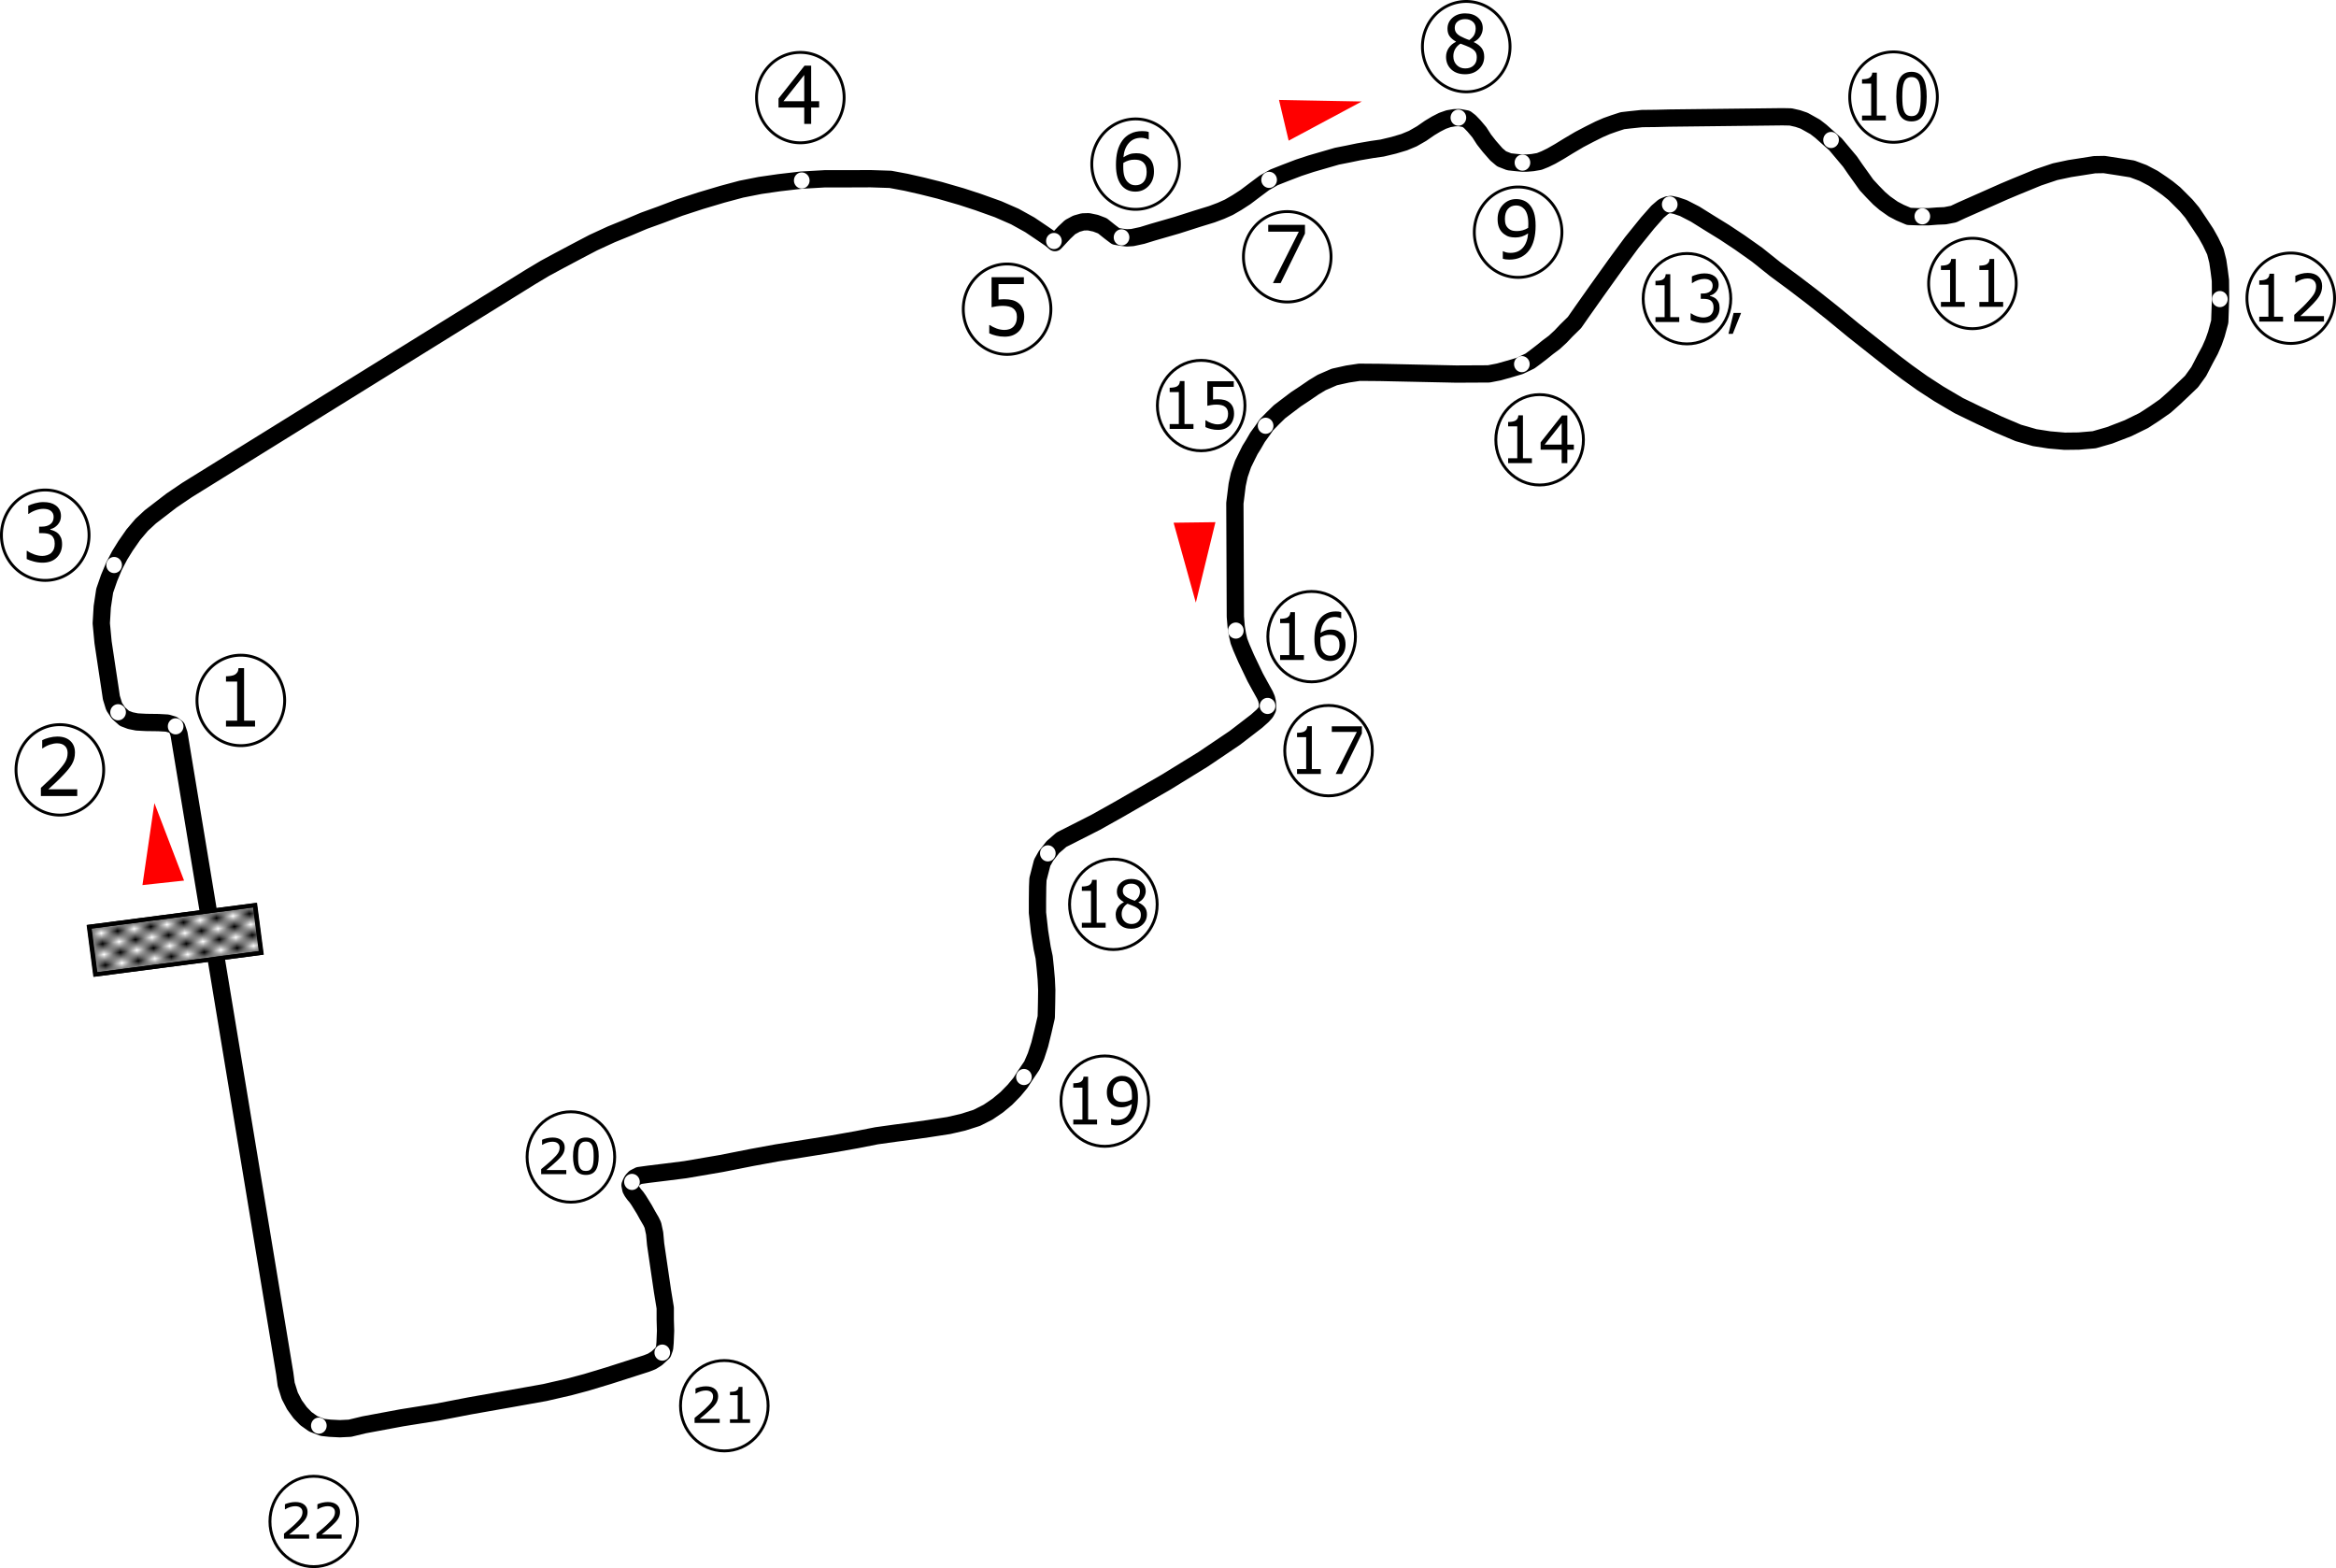 <?xml version="1.0" encoding="UTF-8" standalone="no"?>
<!-- Created with Inkscape (http://www.inkscape.org/) -->

<svg
   width="755.49"
   height="507.111"
   viewBox="0 0 199.89 134.173"
   version="1.1"
   id="svg1"
   xml:space="preserve"
   xmlns:xlink="http://www.w3.org/1999/xlink"
   xmlns="http://www.w3.org/2000/svg"
   xmlns:svg="http://www.w3.org/2000/svg"><defs
     id="defs1"><pattern
       xlink:href="#Checkerboard"
       preserveAspectRatio="xMidYMid"
       id="pattern3"
       patternTransform="matrix(2.022,0,0,1.31,11.397,111.366)" /><pattern
       style="fill:#000000"
       patternUnits="userSpaceOnUse"
       width="2"
       height="2"
       patternTransform="translate(0,0) scale(10,10)"
       id="Checkerboard"
       preserveAspectRatio="xMidYMid">
      <rect
   style="stroke:none"
   x="0"
   y="0"
   width="1"
   height="1"
   id="rect209" />
      <rect
   style="stroke:none"
   x="1"
   y="1"
   width="1"
   height="1"
   id="rect211" />
    </pattern></defs><g
     id="layer1"
     transform="translate(-4.823,-6.304)"><path
       style="fill:none;stroke:#000000;stroke-width:1.479;stroke-linecap:butt;stroke-linejoin:round;stroke-dasharray:none;stroke-opacity:1;paint-order:normal"
       d="m 29.191,123.836 -9.049,-54.726 -0.181,-0.53 -0.349,-0.265 -0.474,-0.14 -0.753,-0.042 -1.074,-0.014 -0.767,-0.042 -0.558,-0.112 -0.516,-0.195 -0.516,-0.46 -0.363,-0.544 -0.237,-0.767 -0.126,-0.851 -0.237,-1.562 -0.349,-2.33 -0.153,-1.618 0.084,-1.409 0.209,-1.381 0.377,-1.088 0.432,-1.032 0.474,-0.907 0.502,-0.809 0.67,-0.963 0.711,-0.837 0.739,-0.684 0.907,-0.698 0.907,-0.698 1.339,-0.907 29.393,-18.233 1.232,-0.736 1.243,-0.671 1.598,-0.848 1.282,-0.671 1.539,-0.71 1.401,-0.572 1.401,-0.592 1.42,-0.513 1.618,-0.612 1.815,-0.592 1.854,-0.552 1.618,-0.434 1.598,-0.316 1.637,-0.237 1.874,-0.217 2.052,-0.118 h 2.15 l 1.754,-0.007 1.702,0.056 1.339,0.251 1.353,0.307 1.507,0.377 1.883,0.544 1.409,0.46 1.716,0.614 1.437,0.628 1.283,0.711 1.074,0.725 0.711,0.488 0.363,0.307 0.795,-0.851 0.502,-0.474 0.544,-0.293 0.544,-0.153 0.488,-0.014 0.6,0.126 0.586,0.223 0.628,0.502 0.516,0.391 0.488,0.084 0.46,0.056 0.474,-0.028 0.837,-0.181 0.907,-0.279 2.079,-0.6 1.744,-0.558 1.228,-0.377 0.781,-0.293 0.684,-0.307 0.698,-0.405 0.711,-0.46 0.795,-0.6 0.823,-0.614 0.823,-0.474 0.99,-0.391 1.13,-0.432 1.06,-0.349 0.963,-0.279 1.256,-0.363 0.921,-0.181 0.935,-0.195 1.13,-0.195 0.879,-0.126 0.99,-0.237 0.893,-0.265 0.739,-0.307 0.753,-0.432 0.684,-0.474 0.558,-0.335 0.544,-0.279 0.516,-0.181 0.502,-0.084 0.418,-0.014 0.6,0.112 0.307,0.237 0.349,0.363 0.46,0.544 0.405,0.628 0.46,0.586 0.6,0.684 0.446,0.377 0.642,0.251 0.502,0.056 0.586,0.056 h 0.432 l 0.488,-0.042 0.572,-0.098 0.488,-0.195 0.544,-0.265 0.684,-0.391 0.795,-0.488 0.921,-0.544 0.879,-0.46 0.809,-0.405 0.642,-0.279 0.628,-0.223 0.725,-0.237 0.6,-0.07 1.074,-0.112 1.214,-0.014 1.102,-0.028 9.695,-0.112 0.711,0.014 0.614,0.14 0.53,0.181 0.377,0.209 0.572,0.321 0.488,0.377 0.656,0.586 0.6,0.53 1.242,1.479 0.432,0.628 0.46,0.642 0.516,0.725 0.516,0.558 0.572,0.586 0.488,0.419 0.711,0.502 0.586,0.307 0.753,0.321 0.795,0.028 h 0.893 l 0.725,-0.056 0.684,-0.028 0.725,-0.14 0.684,-0.321 0.851,-0.377 1.451,-0.642 1.353,-0.6 0.963,-0.405 0.921,-0.377 1.018,-0.419 1.451,-0.488 1.242,-0.265 1.074,-0.167 1.06,-0.167 0.823,-0.014 1.269,0.195 1.13,0.181 0.935,0.349 0.879,0.46 0.725,0.488 0.488,0.349 0.586,0.474 0.446,0.446 0.544,0.544 0.53,0.628 0.656,0.977 0.516,0.781 0.405,0.725 0.405,0.851 0.209,0.823 0.112,0.767 0.112,0.879 0.014,1.493 -0.07,2.037 -0.293,1.074 -0.237,0.67 -0.307,0.698 -0.391,0.725 -0.572,1.102 -0.614,0.851 -0.67,0.642 -0.809,0.767 -0.767,0.684 -0.921,0.642 -0.921,0.6 -1.339,0.656 -1.59,0.614 -1.311,0.377 -1.325,0.112 -1.2,0.014 -1.311,-0.112 -1.256,-0.195 -1.409,-0.405 -1.674,-0.711 -1.646,-0.767 -1.758,-0.851 -1.73,-1.018 -1.395,-0.907 -1.311,-0.935 -1.088,-0.823 -1.576,-1.242 -1.939,-1.535 -1.814,-1.493 -1.688,-1.339 -1.535,-1.172 -1.66,-1.228 -1.535,-1.228 -1.479,-1.046 -1.325,-0.879 -1.269,-0.781 -1.228,-0.767 -1.004,-0.516 -0.614,-0.209 -0.446,-0.098 c 0,0 -0.251,0.028 -0.321,0.042 -0.07,0.014 -0.349,0.167 -0.349,0.167 l -0.488,0.419 -0.851,0.963 -1.353,1.674 -1.297,1.758 -1.716,2.399 -1.242,1.758 -0.642,0.921 -0.711,0.698 -0.474,0.502 -0.544,0.502 -0.544,0.405 -0.502,0.405 -0.558,0.432 -0.474,0.349 -0.879,0.419 -0.893,0.265 -0.893,0.251 -0.865,0.167 -2.776,0.014 -6.557,-0.14 -1.73,-0.014 -1.018,0.153 -1.13,0.251 -1.088,0.474 -0.67,0.405 -0.795,0.544 -0.739,0.488 -0.698,0.53 -0.698,0.53 -0.558,0.544 -0.572,0.586 -0.307,0.446 -0.446,0.614 -0.363,0.628 -0.279,0.446 -0.265,0.53 -0.335,0.684 -0.321,0.935 -0.181,0.837 -0.112,0.907 -0.084,0.67 0.042,9.709 0.07,0.865 0.112,0.684 0.126,0.544 0.209,0.544 0.405,0.935 0.781,1.632 0.405,0.739 0.418,0.753 0.14,0.321 0.07,0.307 0.014,0.195 v 0.377 l -0.153,0.293 -0.265,0.293 -0.516,0.46 -1.869,1.437 -2.706,1.827 -3.195,1.967 -4.018,2.316 -1.967,1.102 -1.702,0.865 -1.242,0.628 -0.739,0.642 -0.586,0.753 -0.321,0.572 -0.14,0.544 -0.223,0.865 -0.028,0.642 -0.014,1.214 v 1.018 l 0.181,1.618 0.223,1.409 0.167,0.781 0.098,0.935 0.084,0.949 0.042,0.921 -0.014,1.046 -0.028,1.269 -0.279,1.214 -0.279,1.13 -0.321,0.99 -0.349,0.809 -0.586,0.865 -0.391,0.614 -0.544,0.656 -0.67,0.684 -0.739,0.614 -0.823,0.558 -0.963,0.488 -1.186,0.377 -1.214,0.279 -1.716,0.265 -1.269,0.181 -1.493,0.195 -1.702,0.237 -1.702,0.335 -2.134,0.377 -1.827,0.293 -2.874,0.46 -2.134,0.391 -2.609,0.516 -3.097,0.53 -1.66,0.209 -1.479,0.181 -0.809,0.112 -0.377,0.195 -0.195,0.209 -0.098,0.181 -0.098,0.237 0.07,0.349 0.112,0.209 0.181,0.251 0.181,0.209 0.195,0.279 0.474,0.767 0.293,0.53 0.293,0.502 0.153,0.321 0.153,0.711 0.084,0.921 0.586,4.004 0.237,1.451 v 1.004 l 0.028,0.949 -0.042,1.018 -0.042,0.46 -0.14,0.391 -0.195,0.181 -0.335,0.307 -0.419,0.265 -0.46,0.181 -3.264,1.046 -1.897,0.572 -1.465,0.391 -2.065,0.474 -2.888,0.516 -3.557,0.628 -2.748,0.53 -3.055,0.488 -3.222,0.6 -1.214,0.293 -0.865,0.042 -0.837,-0.042 -0.642,-0.07 -0.795,-0.307 -0.628,-0.446 -0.488,-0.502 -0.488,-0.67 -0.405,-0.781 -0.307,-0.977 z"
       id="path1" /><g
       id="g3"
       transform="matrix(0.703,0,0,0.703,-17.378,-5.962)"><rect
         style="fill:#ffffff;fill-opacity:1;stroke:#000000;stroke-width:0.5;stroke-linecap:square;stroke-linejoin:miter;stroke-dasharray:none;stroke-opacity:1;paint-order:normal"
         id="rect1-1"
         width="20.364"
         height="5.859"
         x="25.24"
         y="134.655"
         transform="rotate(-7.438)" /><rect
         style="opacity:1;fill:url(#pattern3);fill-opacity:1;stroke:#000000;stroke-width:0.5;stroke-linecap:square;stroke-linejoin:miter;stroke-dasharray:none;stroke-opacity:1;paint-order:normal"
         id="rect1"
         width="20.364"
         height="5.859"
         x="25.185"
         y="134.641"
         transform="rotate(-7.438)" /></g><path
       style="fill:#ff0000;fill-opacity:1;stroke:#ff0000;stroke-width:0.5;stroke-linecap:square;stroke-linejoin:miter;stroke-dasharray:none;stroke-opacity:1;paint-order:normal"
       id="path3"
       d="m 42.456,59.554 -3.32,0.572 -3.32,0.572 1.165,-3.161 1.165,-3.161 2.155,2.589 z"
       transform="matrix(0.481,0.126,0.034,1.03,-2.104,14.724)" /><path
       style="fill:#ff0000;fill-opacity:1;stroke:#ff0000;stroke-width:0.5;stroke-linecap:square;stroke-linejoin:miter;stroke-dasharray:none;stroke-opacity:1;paint-order:normal"
       id="path3-6"
       d="m 42.456,59.554 -3.32,0.572 -3.32,0.572 1.165,-3.161 1.165,-3.161 2.155,2.589 z"
       transform="matrix(-0.467,-0.171,0.063,-1.028,121.529,119.769)" /><path
       style="fill:#ff0000;fill-opacity:1;stroke:#ff0000;stroke-width:0.5;stroke-linecap:square;stroke-linejoin:miter;stroke-dasharray:none;stroke-opacity:1;paint-order:normal"
       id="path3-2"
       d="m 42.456,59.554 -3.32,0.572 -3.32,0.572 1.165,-3.161 1.165,-3.161 2.155,2.589 z"
       transform="matrix(-0.065,0.493,-1.017,0.163,178.625,-12.559)" /><g
       id="g4"
       transform="matrix(0.822,0,0,0.822,-24.707,-21.287)"><path
         id="path4"
         style="opacity:1;fill:#ffffff;stroke:#000000;stroke-width:0.3;stroke-linecap:square"
         d="m 65.557,106.476 a 4.563,4.707 0 0 1 -4.563,4.707 4.563,4.707 0 0 1 -4.563,-4.707 4.563,4.707 0 0 1 4.563,-4.707 4.563,4.707 0 0 1 4.563,4.707 z" /><path
         style="font-size:8.01px;-inkscape-font-specification:sans-serif;stroke-width:0.341;stroke-linecap:square"
         d="m 65.079,104.897 h -3.152 v -0.594 H 63.139 v -3.903 h -1.212 v -0.532 q 0.246,0 0.528,-0.039 0.282,-0.043 0.426,-0.121 0.18,-0.098 0.282,-0.246 0.106,-0.153 0.121,-0.407 h 0.606 v 5.249 h 1.189 z"
         id="text4"
         transform="scale(0.96,1.041)"
         aria-label="1" /></g><g
       id="g5"
       transform="matrix(0.822,0,0,0.822,-24.707,-21.287)"><path
         id="path4-5"
         style="fill:#ffffff;stroke:#000000;stroke-width:0.3;stroke-linecap:square"
         d="m 46.718,113.705 a 4.563,4.707 0 0 1 -4.563,4.707 4.563,4.707 0 0 1 -4.563,-4.707 4.563,4.707 0 0 1 4.563,-4.707 4.563,4.707 0 0 1 4.563,4.707 z" /><path
         style="font-size:8.01px;-inkscape-font-specification:sans-serif;stroke-width:0.341;stroke-linecap:square"
         d="m 45.797,111.839 h -3.942 v -0.817 q 0.411,-0.352 0.821,-0.704 0.415,-0.352 0.77,-0.7 0.751,-0.727 1.029,-1.154 0.278,-0.43 0.278,-0.927 0,-0.454 -0.301,-0.708 -0.297,-0.258 -0.833,-0.258 -0.356,0 -0.77,0.125 -0.415,0.125 -0.81,0.383 h -0.039 v -0.821 q 0.278,-0.137 0.739,-0.25 0.465,-0.113 0.9,-0.113 0.896,0 1.404,0.434 0.508,0.43 0.508,1.169 0,0.332 -0.086,0.622 -0.082,0.286 -0.246,0.544 -0.153,0.242 -0.36,0.477 -0.203,0.235 -0.497,0.52 -0.418,0.411 -0.864,0.798 -0.446,0.383 -0.833,0.712 h 3.133 z"
         id="text4-7"
         transform="scale(0.96,1.041)"
         aria-label="2" /></g><path
       id="path4-7"
       style="fill:#ffffff;stroke:#000000;stroke-width:0.246;stroke-linecap:square"
       d="M 12.443,52.098 A 3.748,3.867 0 0 1 8.695,55.965 3.748,3.867 0 0 1 4.946,52.098 3.748,3.867 0 0 1 8.695,48.232 3.748,3.867 0 0 1 12.443,52.098 Z" /><path
       id="path4-7-3"
       style="fill:#ffffff;stroke:none;stroke-width:0.044;stroke-linecap:square;stroke-opacity:1"
       d="m 20.521,68.452 a 0.668,0.689 0 0 1 -0.668,0.689 0.668,0.689 0 0 1 -0.668,-0.689 0.668,0.689 0 0 1 0.668,-0.689 0.668,0.689 0 0 1 0.668,0.689 z" /><path
       id="path4-7-3-3"
       style="fill:#ffffff;stroke:none;stroke-width:0.044;stroke-linecap:square;stroke-opacity:1"
       d="m 15.597,67.248 a 0.668,0.689 0 0 1 -0.668,0.689 0.668,0.689 0 0 1 -0.668,-0.689 0.668,0.689 0 0 1 0.668,-0.689 0.668,0.689 0 0 1 0.668,0.689 z" /><path
       id="path4-7-3-1"
       style="fill:#ffffff;stroke:none;stroke-width:0.044;stroke-linecap:square;stroke-opacity:1"
       d="m 15.257,54.65 a 0.668,0.689 0 0 1 -0.668,0.689 0.668,0.689 0 0 1 -0.668,-0.689 0.668,0.689 0 0 1 0.668,-0.689 0.668,0.689 0 0 1 0.668,0.689 z" /><path
       id="path4-7-3-8"
       style="fill:#ffffff;stroke:none;stroke-width:0.044;stroke-linecap:square;stroke-opacity:1"
       d="m 74.097,21.747 a 0.668,0.689 0 0 1 -0.668,0.689 0.668,0.689 0 0 1 -0.668,-0.689 0.668,0.689 0 0 1 0.668,-0.689 0.668,0.689 0 0 1 0.668,0.689 z" /><path
       id="path4-7-3-9"
       style="fill:#ffffff;stroke:none;stroke-width:0.044;stroke-linecap:square;stroke-opacity:1"
       d="m 95.674,26.926 a 0.668,0.689 0 0 1 -0.668,0.689 0.668,0.689 0 0 1 -0.668,-0.689 0.668,0.689 0 0 1 0.668,-0.689 0.668,0.689 0 0 1 0.668,0.689 z" /><path
       id="path4-7-3-33"
       style="fill:#ffffff;stroke:none;stroke-width:0.044;stroke-linecap:square;stroke-opacity:1"
       d="m 101.461,26.616 a 0.668,0.689 0 0 1 -0.668,0.689 0.668,0.689 0 0 1 -0.668,-0.689 0.668,0.689 0 0 1 0.668,-0.689 0.668,0.689 0 0 1 0.668,0.689 z" /><path
       id="path4-7-3-80"
       style="fill:#ffffff;stroke:none;stroke-width:0.044;stroke-linecap:square;stroke-opacity:1"
       d="m 114.088,21.694 a 0.668,0.689 0 0 1 -0.668,0.689 0.668,0.689 0 0 1 -0.668,-0.689 0.668,0.689 0 0 1 0.668,-0.689 0.668,0.689 0 0 1 0.668,0.689 z" /><path
       id="path4-7-3-81"
       style="fill:#ffffff;stroke:none;stroke-width:0.044;stroke-linecap:square;stroke-opacity:1"
       d="m 130.284,16.372 a 0.668,0.689 0 0 1 -0.668,0.689 0.668,0.689 0 0 1 -0.668,-0.689 0.668,0.689 0 0 1 0.668,-0.689 0.668,0.689 0 0 1 0.668,0.689 z" /><path
       id="path4-7-3-2"
       style="fill:#ffffff;stroke:none;stroke-width:0.044;stroke-linecap:square;stroke-opacity:1"
       d="m 135.766,20.219 a 0.668,0.689 0 0 1 -0.668,0.689 0.668,0.689 0 0 1 -0.668,-0.689 0.668,0.689 0 0 1 0.668,-0.689 0.668,0.689 0 0 1 0.668,0.689 z" /><path
       id="path4-7-3-90"
       style="fill:#ffffff;stroke:none;stroke-width:0.044;stroke-linecap:square;stroke-opacity:1"
       d="m 162.174,18.282 a 0.668,0.689 0 0 1 -0.668,0.689 0.668,0.689 0 0 1 -0.668,-0.689 0.668,0.689 0 0 1 0.668,-0.689 0.668,0.689 0 0 1 0.668,0.689 z" /><path
       id="path4-7-3-86"
       style="fill:#ffffff;stroke:none;stroke-width:0.044;stroke-linecap:square;stroke-opacity:1"
       d="m 169.984,24.813 a 0.668,0.689 0 0 1 -0.668,0.689 0.668,0.689 0 0 1 -0.668,-0.689 0.668,0.689 0 0 1 0.668,-0.689 0.668,0.689 0 0 1 0.668,0.689 z" /><path
       id="path4-7-3-5"
       style="fill:#ffffff;stroke:none;stroke-width:0.044;stroke-linecap:square;stroke-opacity:1"
       d="m 195.443,31.895 a 0.668,0.689 0 0 1 -0.668,0.689 0.668,0.689 0 0 1 -0.668,-0.689 0.668,0.689 0 0 1 0.668,-0.689 0.668,0.689 0 0 1 0.668,0.689 z" /><path
       id="path4-7-3-53"
       style="fill:#ffffff;stroke:none;stroke-width:0.044;stroke-linecap:square;stroke-opacity:1"
       d="m 148.369,23.798 a 0.668,0.689 0 0 1 -0.668,0.689 0.668,0.689 0 0 1 -0.668,-0.689 0.668,0.689 0 0 1 0.668,-0.689 0.668,0.689 0 0 1 0.668,0.689 z" /><path
       id="path4-7-3-7"
       style="fill:#ffffff;stroke:none;stroke-width:0.044;stroke-linecap:square;stroke-opacity:1"
       d="m 135.716,37.462 a 0.668,0.689 0 0 1 -0.668,0.689 0.668,0.689 0 0 1 -0.668,-0.689 0.668,0.689 0 0 1 0.668,-0.689 0.668,0.689 0 0 1 0.668,0.689 z" /><path
       style="font-size:8.01px;-inkscape-font-specification:sans-serif;stroke-width:0.28;stroke-linecap:square"
       d="m 9.795,51.949 q 0.148,0.144 0.244,0.361 0.096,0.217 0.096,0.562 0,0.341 -0.114,0.626 -0.114,0.284 -0.321,0.495 -0.231,0.234 -0.546,0.348 -0.312,0.11 -0.685,0.11 -0.383,0 -0.753,-0.1 -0.37,-0.097 -0.608,-0.214 v -0.699 h 0.046 q 0.262,0.187 0.617,0.311 0.355,0.124 0.685,0.124 0.194,0 0.414,-0.07 0.219,-0.07 0.355,-0.207 0.142,-0.147 0.21,-0.324 0.071,-0.177 0.071,-0.448 0,-0.268 -0.08,-0.442 -0.077,-0.177 -0.216,-0.278 Q 9.07,51.999 8.872,51.962 8.675,51.922 8.446,51.922 H 8.169 v -0.555 h 0.216 q 0.469,0 0.747,-0.211 0.281,-0.214 0.281,-0.622 0,-0.181 -0.071,-0.314 -0.071,-0.137 -0.198,-0.224 -0.133,-0.087 -0.284,-0.12 -0.151,-0.033 -0.343,-0.033 -0.293,0 -0.623,0.114 -0.33,0.114 -0.623,0.321 h -0.031 v -0.699 q 0.219,-0.117 0.583,-0.214 0.367,-0.1 0.71,-0.1 0.336,0 0.593,0.067 0.256,0.067 0.463,0.214 0.222,0.161 0.336,0.388 0.114,0.227 0.114,0.532 0,0.415 -0.272,0.726 -0.268,0.308 -0.636,0.388 v 0.047 q 0.148,0.027 0.339,0.114 0.191,0.084 0.324,0.211 z"
       id="text4-9"
       aria-label="3" /><path
       id="path4-3"
       style="fill:#ffffff;stroke:#000000;stroke-width:0.246;stroke-linecap:square"
       d="m 77.055,14.655 a 3.748,3.867 0 0 1 -3.748,3.867 3.748,3.867 0 0 1 -3.748,-3.867 3.748,3.867 0 0 1 3.748,-3.867 3.748,3.867 0 0 1 3.748,3.867 z" /><path
       style="font-size:8.01px;-inkscape-font-specification:sans-serif;stroke-width:0.28;stroke-linecap:square"
       d="m 74.916,15.502 h -0.682 v 1.402 h -0.593 v -1.402 h -2.2 v -0.769 l 2.225,-2.81 h 0.568 v 3.044 h 0.682 z m -1.275,-0.535 v -2.248 l -1.781,2.248 z"
       id="text4-3"
       aria-label="4" /><path
       id="path4-74"
       style="fill:#ffffff;stroke:#000000;stroke-width:0.246;stroke-linecap:square"
       d="m 94.746,32.76 a 3.748,3.867 0 0 1 -3.748,3.867 3.748,3.867 0 0 1 -3.748,-3.867 3.748,3.867 0 0 1 3.748,-3.867 3.748,3.867 0 0 1 3.748,3.867 z" /><path
       style="font-size:8.01px;-inkscape-font-specification:sans-serif;stroke-width:0.28;stroke-linecap:square"
       d="m 92.465,33.427 q 0,0.348 -0.117,0.666 -0.117,0.318 -0.321,0.535 -0.222,0.234 -0.531,0.361 -0.306,0.124 -0.71,0.124 -0.377,0 -0.725,-0.087 -0.349,-0.084 -0.589,-0.204 v -0.706 h 0.043 q 0.253,0.174 0.593,0.298 0.339,0.12 0.667,0.12 0.219,0 0.423,-0.067 0.207,-0.067 0.367,-0.234 0.136,-0.144 0.204,-0.345 0.071,-0.201 0.071,-0.465 0,-0.258 -0.083,-0.435 -0.08,-0.177 -0.225,-0.284 -0.16,-0.127 -0.392,-0.177 -0.228,-0.054 -0.512,-0.054 -0.272,0 -0.525,0.04 -0.25,0.04 -0.432,0.08 v -2.566 h 2.765 v 0.585 h -2.17 v 1.325 q 0.133,-0.013 0.272,-0.02 0.139,-0.007 0.241,-0.007 0.373,0 0.654,0.07 0.281,0.067 0.515,0.241 0.247,0.184 0.383,0.475 0.136,0.291 0.136,0.729 z"
       id="text4-2"
       aria-label="5" /><path
       id="path4-9"
       style="fill:#ffffff;stroke:#000000;stroke-width:0.246;stroke-linecap:square"
       d="m 105.743,20.349 a 3.748,3.867 0 0 1 -3.748,3.867 3.748,3.867 0 0 1 -3.748,-3.867 3.748,3.867 0 0 1 3.748,-3.867 3.748,3.867 0 0 1 3.748,3.867 z" /><path
       style="font-size:8.01px;-inkscape-font-specification:sans-serif;stroke-width:0.28;stroke-linecap:square"
       d="m 103.567,20.982 q 0,0.759 -0.463,1.241 -0.46,0.478 -1.13,0.478 -0.339,0 -0.617,-0.114 -0.278,-0.114 -0.491,-0.338 -0.265,-0.278 -0.41,-0.736 -0.142,-0.458 -0.142,-1.104 0,-0.662 0.13,-1.174 0.133,-0.512 0.42,-0.91 0.272,-0.378 0.701,-0.589 0.429,-0.214 1,-0.214 0.182,0 0.306,0.017 0.123,0.017 0.25,0.06 v 0.639 h -0.031 q -0.086,-0.05 -0.262,-0.094 -0.173,-0.047 -0.355,-0.047 -0.664,0 -1.059,0.452 -0.395,0.448 -0.46,1.214 0.259,-0.171 0.509,-0.258 0.253,-0.09 0.583,-0.09 0.293,0 0.515,0.06 0.225,0.057 0.46,0.234 0.272,0.204 0.407,0.515 0.139,0.311 0.139,0.756 z m -0.626,0.027 q 0,-0.311 -0.086,-0.515 -0.083,-0.204 -0.278,-0.355 -0.142,-0.107 -0.315,-0.141 -0.173,-0.033 -0.361,-0.033 -0.262,0 -0.488,0.067 -0.225,0.067 -0.463,0.207 -0.006,0.074 -0.009,0.144 -0.003,0.067 -0.003,0.171 0,0.529 0.099,0.836 0.102,0.304 0.278,0.482 0.142,0.147 0.306,0.217 0.167,0.067 0.361,0.067 0.447,0 0.704,-0.294 0.256,-0.298 0.256,-0.853 z"
       id="text4-8"
       aria-label="6" /><path
       id="path4-0"
       style="fill:#ffffff;stroke:#000000;stroke-width:0.246;stroke-linecap:square"
       d="m 118.72,28.276 a 3.748,3.867 0 0 1 -3.748,3.867 3.748,3.867 0 0 1 -3.748,-3.867 3.748,3.867 0 0 1 3.748,-3.867 3.748,3.867 0 0 1 3.748,3.867 z" /><path
       style="font-size:8.01px;-inkscape-font-specification:sans-serif;stroke-width:0.28;stroke-linecap:square"
       d="m 116.488,26.29 -2.08,4.235 h -0.66 l 2.213,-4.396 h -2.617 v -0.585 h 3.145 z"
       id="text4-24"
       aria-label="7" /><path
       id="path4-00"
       style="fill:#ffffff;stroke:#000000;stroke-width:0.246;stroke-linecap:square"
       d="m 134.036,10.294 a 3.748,3.867 0 0 1 -3.748,3.867 3.748,3.867 0 0 1 -3.748,-3.867 3.748,3.867 0 0 1 3.748,-3.867 3.748,3.867 0 0 1 3.748,3.867 z" /><path
       style="font-size:8.01px;-inkscape-font-specification:sans-serif;stroke-width:0.28;stroke-linecap:square"
       d="m 131.826,11.155 q 0,0.646 -0.466,1.074 -0.463,0.428 -1.167,0.428 -0.747,0 -1.191,-0.418 -0.441,-0.418 -0.441,-1.071 0,-0.415 0.222,-0.749 0.222,-0.338 0.626,-0.535 V 9.864 q -0.37,-0.214 -0.549,-0.468 -0.176,-0.254 -0.176,-0.636 0,-0.562 0.426,-0.937 0.426,-0.375 1.083,-0.375 0.688,0 1.099,0.358 0.41,0.358 0.41,0.91 0,0.338 -0.194,0.666 -0.194,0.324 -0.571,0.508 v 0.02 q 0.432,0.201 0.66,0.495 0.228,0.294 0.228,0.749 z m -0.731,-2.432 q 0,-0.358 -0.256,-0.569 -0.253,-0.214 -0.648,-0.214 -0.389,0 -0.639,0.201 -0.247,0.201 -0.247,0.542 0,0.241 0.123,0.418 0.127,0.174 0.38,0.311 0.114,0.06 0.327,0.157 0.216,0.097 0.42,0.161 0.306,-0.221 0.423,-0.458 0.117,-0.238 0.117,-0.549 z m 0.096,2.496 q 0,-0.308 -0.127,-0.492 -0.123,-0.187 -0.488,-0.375 -0.145,-0.074 -0.318,-0.137 -0.173,-0.064 -0.46,-0.177 -0.278,0.164 -0.447,0.445 -0.167,0.281 -0.167,0.636 0,0.452 0.287,0.746 0.287,0.294 0.728,0.294 0.451,0 0.719,-0.251 0.272,-0.251 0.272,-0.689 z"
       id="text4-6"
       aria-label="8" /><path
       id="path4-4"
       style="fill:#ffffff;stroke:#000000;stroke-width:0.246;stroke-linecap:square"
       d="m 138.475,26.171 a 3.748,3.867 0 0 1 -3.748,3.867 3.748,3.867 0 0 1 -3.748,-3.867 3.748,3.867 0 0 1 3.748,-3.867 3.748,3.867 0 0 1 3.748,3.867 z" /><path
       style="font-size:8.01px;-inkscape-font-specification:sans-serif;stroke-width:0.28;stroke-linecap:square"
       d="m 136.224,25.63 q 0,0.652 -0.139,1.184 -0.136,0.532 -0.414,0.907 -0.281,0.381 -0.704,0.589 -0.423,0.207 -0.994,0.207 -0.16,0 -0.302,-0.02 -0.142,-0.017 -0.253,-0.057 V 27.801 h 0.031 q 0.089,0.05 0.253,0.097 0.164,0.043 0.364,0.043 0.682,0 1.068,-0.442 0.389,-0.445 0.451,-1.224 -0.287,0.187 -0.54,0.268 -0.253,0.08 -0.552,0.08 -0.284,0 -0.515,-0.06 -0.228,-0.06 -0.46,-0.234 -0.272,-0.204 -0.41,-0.519 -0.136,-0.314 -0.136,-0.753 0,-0.763 0.463,-1.241 0.463,-0.478 1.13,-0.478 0.333,0 0.617,0.114 0.284,0.11 0.497,0.335 0.262,0.278 0.404,0.716 0.142,0.435 0.142,1.127 z m -0.623,-0.144 q 0,-0.519 -0.099,-0.833 -0.099,-0.314 -0.272,-0.488 -0.145,-0.151 -0.312,-0.214 -0.167,-0.067 -0.361,-0.067 -0.444,0 -0.704,0.301 -0.256,0.301 -0.256,0.846 0,0.318 0.083,0.519 0.083,0.201 0.281,0.351 0.139,0.104 0.306,0.141 0.167,0.033 0.37,0.033 0.241,0 0.488,-0.07 0.247,-0.07 0.463,-0.204 0.003,-0.07 0.006,-0.137 0.006,-0.07 0.006,-0.177 z"
       id="text4-4"
       aria-label="9" /><path
       id="path4-49"
       style="fill:#ffffff;stroke:#000000;stroke-width:0.246;stroke-linecap:square"
       d="m 170.6,14.612 a 3.748,3.867 0 0 1 -3.748,3.867 3.748,3.867 0 0 1 -3.748,-3.867 3.748,3.867 0 0 1 3.748,-3.867 3.748,3.867 0 0 1 3.748,3.867 z" /><path
       style="font-size:6.556px;-inkscape-font-specification:sans-serif;stroke-width:0.229;stroke-linecap:square"
       d="m 166.192,16.608 h -2.036 v -0.416 h 0.783 V 13.459 h -0.783 v -0.372 q 0.159,0 0.341,-0.027 0.182,-0.03 0.275,-0.085 0.116,-0.068 0.182,-0.172 0.068,-0.107 0.078,-0.285 h 0.392 v 3.674 h 0.768 z m 3.498,-2.04 q 0,1.098 -0.318,1.613 -0.316,0.512 -0.983,0.512 -0.677,0 -0.99,-0.52 -0.311,-0.52 -0.311,-1.599 0,-1.087 0.316,-1.604 0.316,-0.52 0.985,-0.52 0.677,0 0.988,0.528 0.313,0.526 0.313,1.591 z m -0.664,1.243 q 0.088,-0.222 0.119,-0.52 0.033,-0.301 0.033,-0.723 0,-0.416 -0.033,-0.723 -0.03,-0.307 -0.121,-0.52 -0.088,-0.211 -0.242,-0.318 -0.152,-0.107 -0.392,-0.107 -0.237,0 -0.394,0.107 -0.154,0.107 -0.245,0.323 -0.086,0.203 -0.119,0.528 -0.03,0.326 -0.03,0.715 0,0.427 0.028,0.715 0.028,0.287 0.119,0.515 0.083,0.214 0.235,0.326 0.154,0.112 0.407,0.112 0.237,0 0.394,-0.107 0.157,-0.107 0.242,-0.323 z"
       id="text4-63"
       aria-label="10" /><path
       id="path4-49-3"
       style="fill:#ffffff;stroke:#000000;stroke-width:0.246;stroke-linecap:square"
       d="m 177.351,30.559 a 3.748,3.867 0 0 1 -3.748,3.867 3.748,3.867 0 0 1 -3.748,-3.867 3.748,3.867 0 0 1 3.748,-3.867 3.748,3.867 0 0 1 3.748,3.867 z" /><path
       style="font-size:6.556px;-inkscape-font-specification:sans-serif;stroke-width:0.229;stroke-linecap:square"
       d="m 172.943,32.555 h -2.036 v -0.416 h 0.783 v -2.733 h -0.783 v -0.372 q 0.159,0 0.341,-0.027 0.182,-0.03 0.275,-0.085 0.116,-0.068 0.182,-0.172 0.068,-0.107 0.078,-0.285 h 0.392 v 3.674 h 0.768 z m 3.289,0 h -2.036 v -0.416 h 0.783 v -2.733 h -0.783 v -0.372 q 0.159,0 0.341,-0.027 0.182,-0.03 0.275,-0.085 0.116,-0.068 0.182,-0.172 0.068,-0.107 0.078,-0.285 h 0.392 v 3.674 h 0.768 z"
       id="text4-63-5"
       aria-label="11" /><path
       id="path4-49-6"
       style="fill:#ffffff;stroke:#000000;stroke-width:0.246;stroke-linecap:square"
       d="m 204.59,31.822 a 3.748,3.867 0 0 1 -3.748,3.867 3.748,3.867 0 0 1 -3.748,-3.867 3.748,3.867 0 0 1 3.748,-3.867 3.748,3.867 0 0 1 3.748,3.867 z" /><path
       style="font-size:6.556px;-inkscape-font-specification:sans-serif;stroke-width:0.229;stroke-linecap:square"
       d="m 200.182,33.818 h -2.036 v -0.416 h 0.783 v -2.733 h -0.783 v -0.372 q 0.159,0 0.341,-0.027 0.182,-0.03 0.275,-0.085 0.116,-0.068 0.182,-0.172 0.068,-0.107 0.078,-0.285 h 0.392 v 3.674 h 0.768 z m 3.503,0 h -2.546 v -0.572 q 0.265,-0.246 0.53,-0.493 0.268,-0.246 0.498,-0.49 0.485,-0.509 0.664,-0.808 0.179,-0.301 0.179,-0.649 0,-0.318 -0.194,-0.496 -0.192,-0.181 -0.538,-0.181 -0.23,0 -0.498,0.088 -0.268,0.088 -0.523,0.268 h -0.025 v -0.575 q 0.179,-0.096 0.477,-0.175 0.301,-0.079 0.581,-0.079 0.578,0 0.907,0.304 0.328,0.301 0.328,0.819 0,0.233 -0.056,0.435 -0.053,0.2 -0.159,0.381 -0.099,0.17 -0.232,0.334 -0.131,0.164 -0.321,0.364 -0.27,0.287 -0.558,0.559 -0.288,0.268 -0.538,0.498 h 2.023 z"
       id="text4-63-3"
       aria-label="12" /><ellipse
       style="fill:#ffffff;fill-opacity:1;stroke:#000000;stroke-width:0.246;stroke-linecap:square;stroke-linejoin:miter;stroke-dasharray:none;stroke-opacity:1;paint-order:normal"
       id="path4-49-0"
       cx="149.176"
       cy="31.863"
       rx="3.748"
       ry="3.867" /><path
       style="font-size:6.556px;-inkscape-font-specification:sans-serif;stroke-width:0.229;stroke-linecap:square"
       d="m 148.516,33.859 h -2.036 v -0.416 h 0.783 v -2.733 h -0.783 v -0.372 q 0.159,0 0.341,-0.027 0.182,-0.03 0.275,-0.085 0.116,-0.068 0.182,-0.172 0.068,-0.107 0.078,-0.285 h 0.392 v 3.674 h 0.768 z m 3.172,-1.963 q 0.121,0.118 0.2,0.296 0.078,0.178 0.078,0.46 0,0.279 -0.093,0.512 -0.093,0.233 -0.263,0.405 -0.189,0.192 -0.447,0.285 -0.255,0.09 -0.561,0.09 -0.313,0 -0.616,-0.082 -0.303,-0.079 -0.498,-0.175 v -0.572 h 0.038 q 0.215,0.153 0.505,0.255 0.29,0.101 0.561,0.101 0.159,0 0.338,-0.058 0.179,-0.058 0.29,-0.17 0.116,-0.12 0.172,-0.266 0.058,-0.145 0.058,-0.367 0,-0.219 -0.066,-0.361 -0.063,-0.145 -0.177,-0.227 -0.114,-0.085 -0.275,-0.115 -0.162,-0.033 -0.349,-0.033 h -0.227 V 31.419 h 0.177 q 0.384,0 0.611,-0.172 0.23,-0.175 0.23,-0.509 0,-0.148 -0.058,-0.257 -0.058,-0.112 -0.162,-0.183 -0.109,-0.071 -0.232,-0.099 -0.124,-0.027 -0.28,-0.027 -0.24,0 -0.51,0.093 -0.27,0.093 -0.51,0.263 h -0.025 V 29.954 q 0.179,-0.096 0.477,-0.175 0.301,-0.082 0.581,-0.082 0.275,0 0.485,0.055 0.21,0.055 0.379,0.175 0.182,0.131 0.275,0.318 0.093,0.186 0.093,0.435 0,0.34 -0.222,0.594 -0.22,0.252 -0.52,0.318 v 0.038 q 0.121,0.022 0.278,0.093 0.157,0.068 0.265,0.172 z m 2.119,1.183 -0.712,1.793 h -0.369 l 0.439,-1.793 z"
       id="text4-63-9"
       aria-label="13," /><ellipse
       style="fill:#ffffff;fill-opacity:1;stroke:#000000;stroke-width:0.246;stroke-linecap:square;stroke-linejoin:miter;stroke-dasharray:none;stroke-opacity:1;paint-order:normal"
       id="path4-49-01"
       cx="136.568"
       cy="43.936"
       rx="3.748"
       ry="3.867" /><path
       style="font-size:6.556px;-inkscape-font-specification:sans-serif;stroke-width:0.229;stroke-linecap:square"
       d="m 135.908,45.932 h -2.036 v -0.416 h 0.783 v -2.733 h -0.783 v -0.372 q 0.159,0 0.341,-0.027 0.182,-0.03 0.275,-0.085 0.116,-0.068 0.182,-0.172 0.068,-0.107 0.078,-0.285 h 0.392 v 3.674 h 0.768 z m 3.589,-1.147 h -0.558 v 1.147 h -0.485 v -1.147 h -1.801 v -0.63 l 1.821,-2.3 h 0.465 v 2.492 h 0.558 z m -1.043,-0.438 V 42.507 l -1.457,1.84 z"
       id="text4-63-6"
       aria-label="14" /><ellipse
       style="fill:#ffffff;fill-opacity:1;stroke:#000000;stroke-width:0.246;stroke-linecap:square;stroke-linejoin:miter;stroke-dasharray:none;stroke-opacity:1;paint-order:normal"
       id="path4-49-2"
       cx="107.607"
       cy="41.006"
       rx="3.748"
       ry="3.867" /><path
       style="font-size:6.556px;-inkscape-font-specification:sans-serif;stroke-width:0.229;stroke-linecap:square"
       d="m 106.947,43.002 h -2.036 v -0.416 h 0.783 V 39.853 h -0.783 v -0.372 q 0.159,0 0.341,-0.027 0.182,-0.03 0.275,-0.085 0.116,-0.068 0.182,-0.172 0.068,-0.107 0.078,-0.285 h 0.392 v 3.674 h 0.768 z m 3.473,-1.295 q 0,0.285 -0.096,0.545 -0.096,0.26 -0.263,0.438 -0.182,0.192 -0.434,0.296 -0.25,0.101 -0.581,0.101 -0.308,0 -0.594,-0.071 -0.285,-0.068 -0.482,-0.167 v -0.578 h 0.035 q 0.207,0.142 0.485,0.244 0.278,0.099 0.546,0.099 0.179,0 0.346,-0.055 0.169,-0.055 0.301,-0.192 0.111,-0.118 0.167,-0.282 0.058,-0.164 0.058,-0.381 0,-0.211 -0.068,-0.356 -0.066,-0.145 -0.184,-0.233 -0.131,-0.104 -0.321,-0.145 -0.187,-0.044 -0.419,-0.044 -0.222,0 -0.429,0.033 -0.205,0.033 -0.354,0.066 v -2.1 h 2.263 v 0.479 h -1.776 v 1.084 q 0.109,-0.011 0.222,-0.016 0.114,-0.005 0.197,-0.005 0.306,0 0.535,0.058 0.23,0.055 0.422,0.197 0.202,0.151 0.313,0.389 0.111,0.238 0.111,0.597 z"
       id="text4-63-0"
       aria-label="15" /><ellipse
       style="fill:#ffffff;fill-opacity:1;stroke:#000000;stroke-width:0.246;stroke-linecap:square;stroke-linejoin:miter;stroke-dasharray:none;stroke-opacity:1;paint-order:normal"
       id="path4-49-7"
       cx="117.059"
       cy="60.779"
       rx="3.748"
       ry="3.867" /><path
       style="font-size:6.556px;-inkscape-font-specification:sans-serif;stroke-width:0.229;stroke-linecap:square"
       d="m 116.398,62.775 h -2.036 V 62.359 h 0.783 v -2.733 h -0.783 v -0.372 q 0.159,0 0.341,-0.027 0.182,-0.03 0.275,-0.085 0.116,-0.068 0.182,-0.172 0.068,-0.107 0.078,-0.285 h 0.392 v 3.674 h 0.768 z m 3.559,-1.322 q 0,0.622 -0.379,1.016 -0.376,0.392 -0.924,0.392 -0.278,0 -0.505,-0.093 -0.227,-0.093 -0.402,-0.277 -0.217,-0.227 -0.336,-0.602 -0.116,-0.375 -0.116,-0.904 0,-0.542 0.106,-0.961 0.109,-0.419 0.344,-0.745 0.222,-0.309 0.573,-0.482 0.351,-0.175 0.818,-0.175 0.149,0 0.25,0.014 0.101,0.014 0.205,0.049 v 0.523 h -0.025 q -0.071,-0.041 -0.215,-0.077 -0.141,-0.038 -0.29,-0.038 -0.543,0 -0.866,0.37 -0.323,0.367 -0.376,0.994 0.212,-0.14 0.417,-0.211 0.207,-0.074 0.477,-0.074 0.24,0 0.422,0.049 0.184,0.047 0.376,0.192 0.222,0.167 0.333,0.422 0.114,0.255 0.114,0.619 z m -0.513,0.022 q 0,-0.255 -0.071,-0.422 -0.068,-0.167 -0.227,-0.29 -0.116,-0.088 -0.258,-0.115 -0.141,-0.027 -0.296,-0.027 -0.215,0 -0.399,0.055 -0.184,0.055 -0.379,0.17 -0.005,0.06 -0.008,0.118 -0.002,0.055 -0.002,0.14 0,0.433 0.081,0.684 0.083,0.249 0.227,0.394 0.116,0.12 0.25,0.178 0.136,0.055 0.296,0.055 0.366,0 0.576,-0.241 0.21,-0.244 0.21,-0.698 z"
       id="text4-63-1"
       aria-label="16" /><ellipse
       style="fill:#ffffff;fill-opacity:1;stroke:#000000;stroke-width:0.246;stroke-linecap:square;stroke-linejoin:miter;stroke-dasharray:none;stroke-opacity:1;paint-order:normal"
       id="path4-49-5"
       cx="118.506"
       cy="70.532"
       rx="3.748"
       ry="3.867" /><path
       style="font-size:6.556px;-inkscape-font-specification:sans-serif;stroke-width:0.229;stroke-linecap:square"
       d="m 117.845,72.528 h -2.036 v -0.416 h 0.783 v -2.733 h -0.783 v -0.372 q 0.159,0 0.341,-0.027 0.182,-0.03 0.275,-0.085 0.116,-0.068 0.182,-0.172 0.068,-0.107 0.078,-0.285 h 0.391 v 3.674 h 0.768 z m 3.513,-3.466 -1.702,3.466 h -0.541 l 1.811,-3.598 h -2.142 v -0.479 h 2.574 z"
       id="text4-63-99"
       aria-label="17" /><ellipse
       style="fill:#ffffff;fill-opacity:1;stroke:#000000;stroke-width:0.246;stroke-linecap:square;stroke-linejoin:miter;stroke-dasharray:none;stroke-opacity:1;paint-order:normal"
       id="path4-49-60"
       cx="100.093"
       cy="83.684"
       rx="3.748"
       ry="3.867" /><path
       style="font-size:6.556px;-inkscape-font-specification:sans-serif;stroke-width:0.229;stroke-linecap:square"
       d="m 99.433,85.68 h -2.036 v -0.416 h 0.783 v -2.733 h -0.783 v -0.372 q 0.159,0 0.341,-0.027 0.182,-0.03 0.275,-0.085 0.116,-0.068 0.182,-0.172 0.068,-0.107 0.078,-0.285 h 0.391 v 3.674 h 0.768 z m 3.531,-1.136 q 0,0.528 -0.381,0.879 -0.379,0.35 -0.955,0.35 -0.611,0 -0.975,-0.342 -0.361,-0.342 -0.361,-0.876 0,-0.34 0.182,-0.613 0.182,-0.277 0.513,-0.438 v -0.016 q -0.303,-0.175 -0.45,-0.383 -0.144,-0.208 -0.144,-0.52 0,-0.46 0.349,-0.767 0.349,-0.307 0.887,-0.307 0.563,0 0.899,0.293 0.336,0.293 0.336,0.745 0,0.277 -0.159,0.545 -0.159,0.266 -0.467,0.416 v 0.016 q 0.354,0.164 0.541,0.405 0.187,0.241 0.187,0.613 z m -0.599,-1.991 q 0,-0.293 -0.21,-0.465 -0.207,-0.175 -0.53,-0.175 -0.318,0 -0.523,0.164 -0.202,0.164 -0.202,0.444 0,0.197 0.101,0.342 0.104,0.142 0.311,0.255 0.093,0.049 0.268,0.129 0.177,0.079 0.344,0.131 0.25,-0.181 0.346,-0.375 0.096,-0.194 0.096,-0.449 z m 0.078,2.043 q 0,-0.252 -0.104,-0.402 -0.101,-0.153 -0.399,-0.307 -0.119,-0.06 -0.26,-0.112 -0.141,-0.052 -0.376,-0.145 -0.227,0.134 -0.366,0.364 -0.136,0.23 -0.136,0.52 0,0.37 0.235,0.611 0.235,0.241 0.596,0.241 0.369,0 0.589,-0.205 0.222,-0.205 0.222,-0.564 z"
       id="text4-63-38"
       aria-label="18" /><ellipse
       style="fill:#ffffff;fill-opacity:1;stroke:#000000;stroke-width:0.246;stroke-linecap:square;stroke-linejoin:miter;stroke-dasharray:none;stroke-opacity:1;paint-order:normal"
       id="path4-49-4"
       cx="99.359"
       cy="100.522"
       rx="3.748"
       ry="3.867" /><path
       style="font-size:6.556px;-inkscape-font-specification:sans-serif;stroke-width:0.229;stroke-linecap:square"
       d="m 98.699,102.518 h -2.036 v -0.416 h 0.783 v -2.733 h -0.783 v -0.372 q 0.159,0 0.341,-0.027 0.182,-0.03 0.275,-0.085 0.116,-0.068 0.182,-0.172 0.068,-0.107 0.078,-0.285 h 0.391 v 3.674 h 0.768 z m 3.498,-2.283 q 0,0.534 -0.114,0.969 -0.111,0.435 -0.338,0.742 -0.23,0.312 -0.576,0.482 -0.346,0.17 -0.813,0.17 -0.131,0 -0.248,-0.016 -0.116,-0.014 -0.207,-0.046 v -0.523 h 0.025 q 0.073,0.041 0.207,0.079 0.134,0.036 0.298,0.036 0.558,0 0.874,-0.361 0.318,-0.364 0.369,-1.002 -0.235,0.153 -0.442,0.219 -0.207,0.066 -0.452,0.066 -0.232,0 -0.422,-0.049 -0.187,-0.049 -0.376,-0.192 -0.222,-0.167 -0.336,-0.424 -0.111,-0.257 -0.111,-0.616 0,-0.624 0.379,-1.016 0.379,-0.392 0.924,-0.392 0.273,0 0.505,0.093 0.232,0.09 0.407,0.274 0.215,0.227 0.331,0.586 0.116,0.356 0.116,0.923 z m -0.51,-0.118 q 0,-0.424 -0.081,-0.682 -0.081,-0.257 -0.222,-0.4 -0.119,-0.123 -0.255,-0.175 -0.136,-0.055 -0.296,-0.055 -0.364,0 -0.576,0.246 -0.21,0.246 -0.21,0.693 0,0.26 0.068,0.424 0.068,0.164 0.23,0.287 0.114,0.085 0.25,0.115 0.136,0.027 0.303,0.027 0.197,0 0.399,-0.058 0.202,-0.058 0.379,-0.167 0.002,-0.058 0.005,-0.112 0.005,-0.058 0.005,-0.145 z"
       id="text4-63-7"
       aria-label="19" /><ellipse
       style="fill:#ffffff;fill-opacity:1;stroke:#000000;stroke-width:0.246;stroke-linecap:square;stroke-linejoin:miter;stroke-dasharray:none;stroke-opacity:1;paint-order:normal"
       id="path4-49-1"
       cx="53.674"
       cy="105.3"
       rx="3.748"
       ry="3.867" /><path
       style="font-size:5.231px;-inkscape-font-specification:sans-serif;stroke-width:0.183;stroke-linecap:square"
       d="m 53.28,106.773 h -2.151 v -0.431 q 0.224,-0.186 0.448,-0.371 0.226,-0.186 0.42,-0.369 0.41,-0.384 0.561,-0.609 0.152,-0.227 0.152,-0.489 0,-0.239 -0.164,-0.373 -0.162,-0.136 -0.455,-0.136 -0.194,0 -0.42,0.066 -0.226,0.066 -0.442,0.202 h -0.021 v -0.433 q 0.152,-0.072 0.403,-0.132 0.254,-0.06 0.491,-0.06 0.489,0 0.766,0.229 0.277,0.227 0.277,0.617 0,0.175 -0.047,0.328 -0.045,0.151 -0.134,0.287 -0.083,0.128 -0.196,0.252 -0.111,0.124 -0.271,0.274 -0.228,0.217 -0.472,0.421 -0.243,0.202 -0.455,0.376 h 1.71 z m 2.775,-1.537 q 0,0.827 -0.269,1.215 -0.267,0.386 -0.83,0.386 -0.572,0 -0.837,-0.392 -0.263,-0.392 -0.263,-1.205 0,-0.819 0.267,-1.209 0.267,-0.392 0.832,-0.392 0.572,0 0.835,0.398 0.265,0.396 0.265,1.199 z m -0.561,0.937 q 0.075,-0.167 0.1,-0.392 0.028,-0.227 0.028,-0.545 0,-0.314 -0.028,-0.545 -0.026,-0.231 -0.102,-0.392 -0.075,-0.159 -0.205,-0.239 -0.128,-0.081 -0.331,-0.081 -0.201,0 -0.333,0.081 -0.13,0.081 -0.207,0.243 -0.073,0.153 -0.1,0.398 -0.026,0.246 -0.026,0.539 0,0.322 0.023,0.539 0.023,0.217 0.1,0.388 0.07,0.161 0.198,0.246 0.13,0.085 0.344,0.085 0.201,0 0.333,-0.08 0.132,-0.081 0.205,-0.243 z"
       id="text4-63-64"
       aria-label="20" /><ellipse
       style="fill:#ffffff;fill-opacity:1;stroke:#000000;stroke-width:0.246;stroke-linecap:square;stroke-linejoin:miter;stroke-dasharray:none;stroke-opacity:1;paint-order:normal"
       id="path4-49-1-4"
       cx="66.802"
       cy="126.585"
       rx="3.748"
       ry="3.867" /><path
       style="font-size:5.231px;-inkscape-font-specification:sans-serif;stroke-width:0.183;stroke-linecap:square"
       d="m 66.408,128.058 h -2.151 v -0.431 q 0.224,-0.186 0.448,-0.371 0.226,-0.186 0.42,-0.369 0.41,-0.384 0.561,-0.609 0.152,-0.227 0.152,-0.489 0,-0.239 -0.164,-0.373 -0.162,-0.136 -0.455,-0.136 -0.194,0 -0.42,0.066 -0.226,0.066 -0.442,0.202 h -0.021 v -0.433 q 0.152,-0.072 0.403,-0.132 0.254,-0.06 0.491,-0.06 0.489,0 0.766,0.229 0.277,0.227 0.277,0.617 0,0.175 -0.047,0.328 -0.045,0.151 -0.134,0.287 -0.083,0.128 -0.196,0.252 -0.111,0.124 -0.271,0.274 -0.228,0.217 -0.472,0.421 -0.243,0.202 -0.455,0.376 h 1.71 z m 2.597,0 H 67.285 v -0.314 h 0.662 v -2.059 H 67.285 v -0.281 q 0.134,0 0.288,-0.021 0.154,-0.023 0.233,-0.064 0.098,-0.052 0.154,-0.13 0.058,-0.08 0.066,-0.215 h 0.331 v 2.769 h 0.649 z"
       id="text4-63-64-1"
       aria-label="21" /><ellipse
       style="fill:#ffffff;fill-opacity:1;stroke:#000000;stroke-width:0.246;stroke-linecap:square;stroke-linejoin:miter;stroke-dasharray:none;stroke-opacity:1;paint-order:normal"
       id="path4-49-1-0"
       cx="31.67"
       cy="136.487"
       rx="3.748"
       ry="3.867" /><path
       style="font-size:5.231px;-inkscape-font-specification:sans-serif;stroke-width:0.183;stroke-linecap:square"
       d="m 31.276,137.96 h -2.151 v -0.431 q 0.224,-0.186 0.448,-0.371 0.226,-0.186 0.42,-0.369 0.41,-0.384 0.561,-0.609 0.152,-0.227 0.152,-0.489 0,-0.239 -0.164,-0.373 -0.162,-0.136 -0.455,-0.136 -0.194,0 -0.42,0.066 -0.226,0.066 -0.442,0.202 h -0.021 v -0.433 q 0.152,-0.072 0.403,-0.132 0.254,-0.06 0.491,-0.06 0.489,0 0.766,0.229 0.277,0.227 0.277,0.617 0,0.175 -0.047,0.328 -0.045,0.151 -0.134,0.287 -0.083,0.128 -0.196,0.252 -0.111,0.124 -0.271,0.274 -0.228,0.217 -0.472,0.421 -0.243,0.202 -0.455,0.376 h 1.71 z m 2.779,0 h -2.151 v -0.431 q 0.224,-0.186 0.448,-0.371 0.226,-0.186 0.42,-0.369 0.41,-0.384 0.561,-0.609 0.152,-0.227 0.152,-0.489 0,-0.239 -0.164,-0.373 -0.162,-0.136 -0.455,-0.136 -0.194,0 -0.42,0.066 -0.226,0.066 -0.442,0.202 h -0.021 v -0.433 q 0.152,-0.072 0.403,-0.132 0.254,-0.06 0.491,-0.06 0.489,0 0.766,0.229 0.277,0.227 0.277,0.617 0,0.175 -0.047,0.328 -0.045,0.151 -0.134,0.287 -0.083,0.128 -0.196,0.252 -0.111,0.124 -0.271,0.274 -0.228,0.217 -0.472,0.421 -0.243,0.202 -0.455,0.376 h 1.71 z"
       id="text4-63-64-8"
       aria-label="22" /><path
       id="path4-7-3-819"
       style="fill:#ffffff;stroke:none;stroke-width:0.044;stroke-linecap:square;stroke-opacity:1"
       d="m 113.788,42.735 a 0.668,0.689 0 0 1 -0.668,0.689 0.668,0.689 0 0 1 -0.668,-0.689 0.668,0.689 0 0 1 0.668,-0.689 0.668,0.689 0 0 1 0.668,0.689 z" /><path
       id="path4-7-3-25"
       style="fill:#ffffff;stroke:none;stroke-width:0.044;stroke-linecap:square;stroke-opacity:1"
       d="m 111.239,60.26 a 0.668,0.689 0 0 1 -0.668,0.689 0.668,0.689 0 0 1 -0.668,-0.689 0.668,0.689 0 0 1 0.668,-0.689 0.668,0.689 0 0 1 0.668,0.689 z" /><path
       id="path4-7-3-22"
       style="fill:#ffffff;stroke:none;stroke-width:0.044;stroke-linecap:square;stroke-opacity:1"
       d="m 113.956,66.707 a 0.668,0.689 0 0 1 -0.668,0.689 0.668,0.689 0 0 1 -0.668,-0.689 0.668,0.689 0 0 1 0.668,-0.689 0.668,0.689 0 0 1 0.668,0.689 z" /><path
       id="path4-7-3-6"
       style="fill:#ffffff;stroke:none;stroke-width:0.044;stroke-linecap:square;stroke-opacity:1"
       d="m 95.153,79.322 a 0.668,0.689 0 0 1 -0.668,0.689 0.668,0.689 0 0 1 -0.668,-0.689 0.668,0.689 0 0 1 0.668,-0.689 0.668,0.689 0 0 1 0.668,0.689 z" /><path
       id="path4-7-3-54"
       style="fill:#ffffff;stroke:none;stroke-width:0.044;stroke-linecap:square;stroke-opacity:1"
       d="m 93.109,98.459 a 0.668,0.689 0 0 1 -0.668,0.689 0.668,0.689 0 0 1 -0.668,-0.689 0.668,0.689 0 0 1 0.668,-0.689 0.668,0.689 0 0 1 0.668,0.689 z" /><path
       id="path4-7-3-0"
       style="fill:#ffffff;stroke:none;stroke-width:0.044;stroke-linecap:square;stroke-opacity:1"
       d="m 59.568,107.435 a 0.668,0.689 0 0 1 -0.668,0.689 0.668,0.689 0 0 1 -0.668,-0.689 0.668,0.689 0 0 1 0.668,-0.689 0.668,0.689 0 0 1 0.668,0.689 z" /><path
       id="path4-7-3-96"
       style="fill:#ffffff;stroke:none;stroke-width:0.044;stroke-linecap:square;stroke-opacity:1"
       d="m 62.162,122.041 a 0.668,0.689 0 0 1 -0.668,0.689 0.668,0.689 0 0 1 -0.668,-0.689 0.668,0.689 0 0 1 0.668,-0.689 0.668,0.689 0 0 1 0.668,0.689 z" /><path
       id="path4-7-3-69"
       style="fill:#ffffff;stroke:none;stroke-width:0.044;stroke-linecap:square;stroke-opacity:1"
       d="m 32.774,128.292 a 0.668,0.689 0 0 1 -0.668,0.689 0.668,0.689 0 0 1 -0.668,-0.689 0.668,0.689 0 0 1 0.668,-0.689 0.668,0.689 0 0 1 0.668,0.689 z" /></g></svg>
